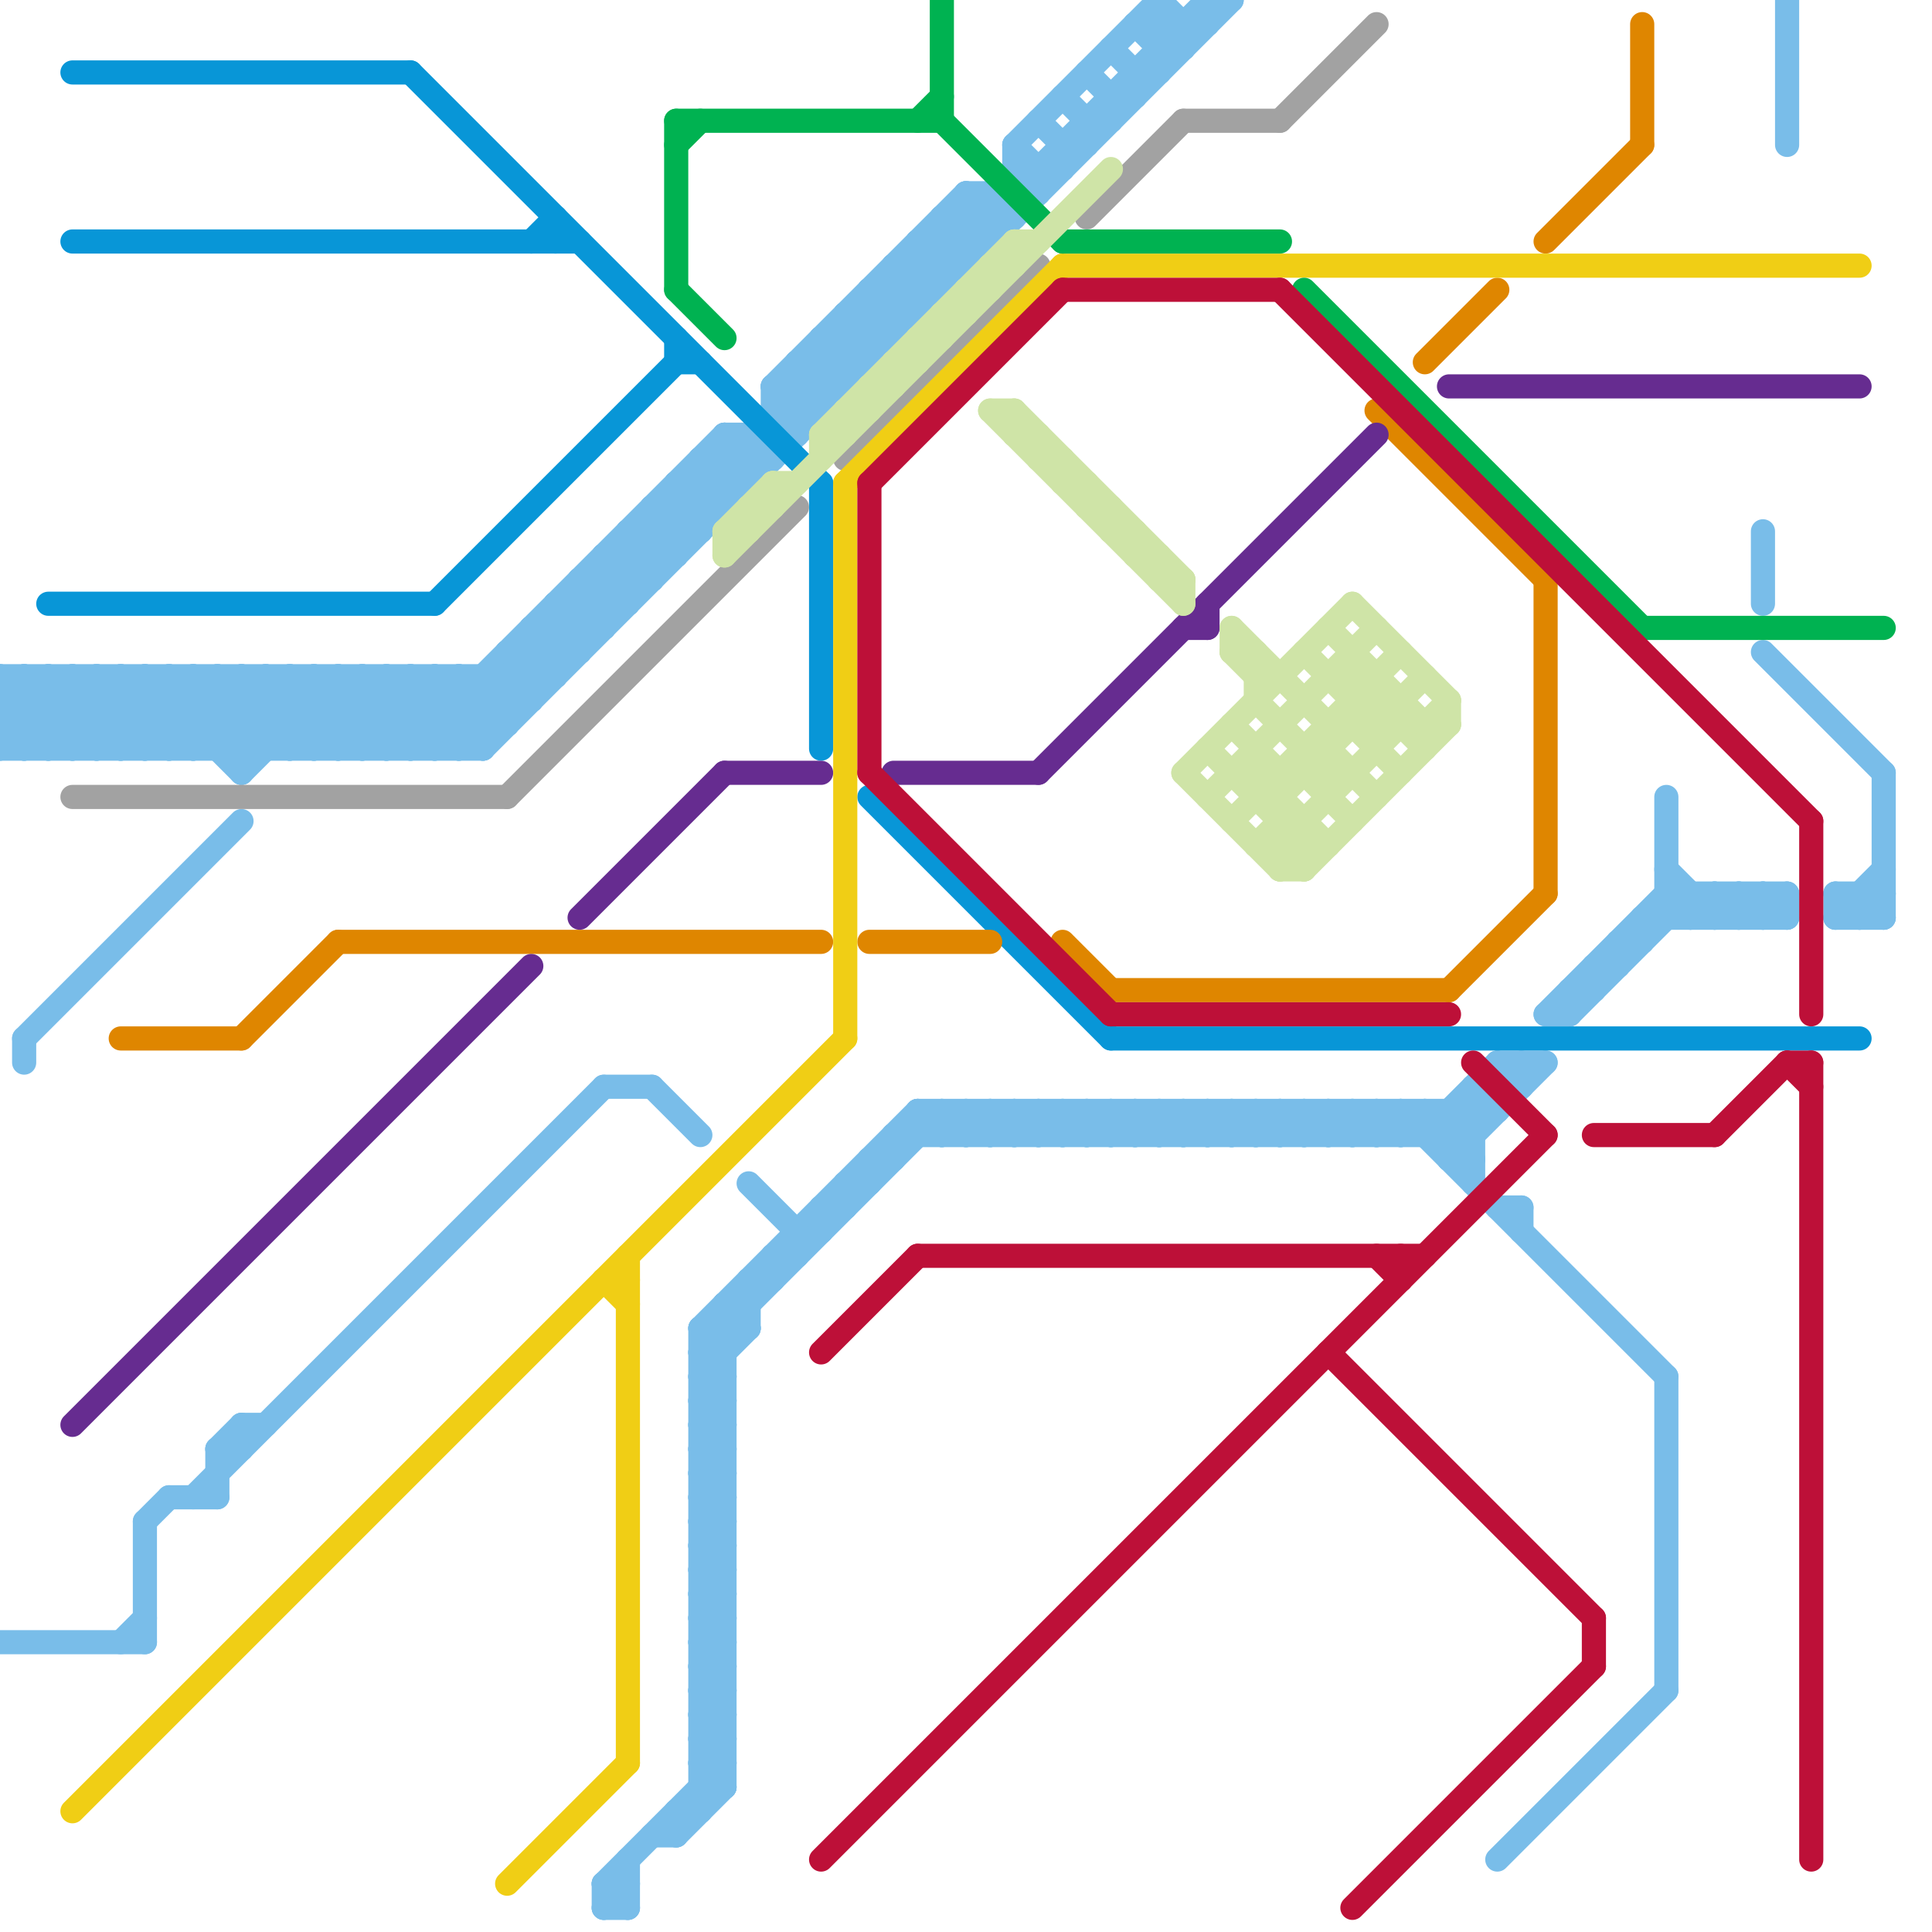 
<svg version="1.1" xmlns="http://www.w3.org/2000/svg" viewBox="0 0 80 80">
<style>line { stroke-width: 1; fill: none; stroke-linecap: round; stroke-linejoin: round; } .c0 { stroke: #79bde9 } .c1 { stroke: #0896d7 } .c2 { stroke: #a2a2a2 } .c3 { stroke: #df8600 } .c4 { stroke: #662c90 } .c5 { stroke: #f0ce15 } .c6 { stroke: #00b251 } .c7 { stroke: #cfe4a7 } .c8 { stroke: #bd1038 }</style><line class="c0" x1="27" y1="22" x2="28" y2="23"/><line class="c0" x1="25" y1="23" x2="28" y2="23"/><line class="c0" x1="34" y1="50" x2="34" y2="51"/><line class="c0" x1="29" y1="57" x2="30" y2="57"/><line class="c0" x1="29" y1="59" x2="30" y2="59"/><line class="c0" x1="10" y1="59" x2="11" y2="59"/><line class="c0" x1="30" y1="18" x2="31" y2="18"/><line class="c0" x1="51" y1="47" x2="52" y2="46"/><line class="c0" x1="21" y1="27" x2="22" y2="28"/><line class="c0" x1="29" y1="62" x2="30" y2="61"/><line class="c0" x1="29" y1="64" x2="30" y2="63"/><line class="c0" x1="47" y1="46" x2="47" y2="47"/><line class="c0" x1="32" y1="17" x2="33" y2="18"/><line class="c0" x1="23" y1="25" x2="24" y2="26"/><line class="c0" x1="35" y1="49" x2="35" y2="50"/><line class="c0" x1="76" y1="37" x2="76" y2="38"/><line class="c0" x1="4" y1="28" x2="4" y2="31"/><line class="c0" x1="42" y1="7" x2="44" y2="7"/><line class="c0" x1="5" y1="31" x2="8" y2="28"/><line class="c0" x1="77" y1="37" x2="77" y2="38"/><line class="c0" x1="38" y1="10" x2="41" y2="10"/><line class="c0" x1="57" y1="46" x2="58" y2="47"/><line class="c0" x1="39" y1="9" x2="39" y2="12"/><line class="c0" x1="52" y1="46" x2="52" y2="47"/><line class="c0" x1="36" y1="13" x2="37" y2="14"/><line class="c0" x1="0" y1="30" x2="2" y2="28"/><line class="c0" x1="37" y1="11" x2="37" y2="14"/><line class="c0" x1="47" y1="3" x2="48" y2="3"/><line class="c0" x1="60" y1="46" x2="61" y2="47"/><line class="c0" x1="42" y1="6" x2="42" y2="7"/><line class="c0" x1="50" y1="0" x2="51" y2="0"/><line class="c0" x1="29" y1="59" x2="30" y2="58"/><line class="c0" x1="29" y1="65" x2="30" y2="66"/><line class="c0" x1="29" y1="67" x2="30" y2="68"/><line class="c0" x1="18" y1="28" x2="20" y2="30"/><line class="c0" x1="27" y1="21" x2="28" y2="22"/><line class="c0" x1="31" y1="18" x2="32" y2="19"/><line class="c0" x1="36" y1="48" x2="37" y2="48"/><line class="c0" x1="42" y1="46" x2="43" y2="47"/><line class="c0" x1="12" y1="28" x2="12" y2="31"/><line class="c0" x1="21" y1="28" x2="22" y2="29"/><line class="c0" x1="29" y1="56" x2="30" y2="57"/><line class="c0" x1="36" y1="12" x2="39" y2="12"/><line class="c0" x1="23" y1="25" x2="26" y2="25"/><line class="c0" x1="44" y1="46" x2="45" y2="47"/><line class="c0" x1="38" y1="46" x2="62" y2="46"/><line class="c0" x1="49" y1="1" x2="49" y2="2"/><line class="c0" x1="6" y1="63" x2="7" y2="62"/><line class="c0" x1="59" y1="47" x2="62" y2="44"/><line class="c0" x1="32" y1="16" x2="33" y2="17"/><line class="c0" x1="23" y1="26" x2="24" y2="27"/><line class="c0" x1="32" y1="52" x2="32" y2="53"/><line class="c0" x1="48" y1="0" x2="49" y2="1"/><line class="c0" x1="53" y1="46" x2="53" y2="47"/><line class="c0" x1="34" y1="14" x2="37" y2="14"/><line class="c0" x1="55" y1="46" x2="55" y2="47"/><line class="c0" x1="60" y1="48" x2="61" y2="48"/><line class="c0" x1="0" y1="28" x2="0" y2="31"/><line class="c0" x1="29" y1="65" x2="30" y2="65"/><line class="c0" x1="29" y1="67" x2="30" y2="67"/><line class="c0" x1="10" y1="28" x2="10" y2="32"/><line class="c0" x1="2" y1="28" x2="2" y2="31"/><line class="c0" x1="21" y1="27" x2="21" y2="30"/><line class="c0" x1="0" y1="28" x2="23" y2="28"/><line class="c0" x1="50" y1="46" x2="51" y2="47"/><line class="c0" x1="35" y1="13" x2="38" y2="13"/><line class="c0" x1="46" y1="4" x2="47" y2="4"/><line class="c0" x1="68" y1="38" x2="74" y2="38"/><line class="c0" x1="23" y1="25" x2="23" y2="28"/><line class="c0" x1="37" y1="47" x2="61" y2="47"/><line class="c0" x1="48" y1="46" x2="48" y2="47"/><line class="c0" x1="48" y1="2" x2="49" y2="2"/><line class="c0" x1="45" y1="46" x2="46" y2="47"/><line class="c0" x1="15" y1="28" x2="15" y2="31"/><line class="c0" x1="12" y1="28" x2="15" y2="31"/><line class="c0" x1="29" y1="66" x2="30" y2="66"/><line class="c0" x1="25" y1="79" x2="26" y2="78"/><line class="c0" x1="27" y1="21" x2="27" y2="24"/><line class="c0" x1="43" y1="46" x2="43" y2="47"/><line class="c0" x1="0" y1="29" x2="2" y2="31"/><line class="c0" x1="38" y1="10" x2="39" y2="11"/><line class="c0" x1="25" y1="23" x2="26" y2="24"/><line class="c0" x1="41" y1="8" x2="41" y2="10"/><line class="c0" x1="40" y1="46" x2="40" y2="47"/><line class="c0" x1="40" y1="8" x2="41" y2="9"/><line class="c0" x1="7" y1="31" x2="10" y2="28"/><line class="c0" x1="8" y1="28" x2="8" y2="31"/><line class="c0" x1="65" y1="41" x2="66" y2="41"/><line class="c0" x1="0" y1="31" x2="3" y2="28"/><line class="c0" x1="3" y1="28" x2="3" y2="31"/><line class="c0" x1="0" y1="28" x2="3" y2="31"/><line class="c0" x1="29" y1="55" x2="30" y2="56"/><line class="c0" x1="70" y1="38" x2="71" y2="37"/><line class="c0" x1="5" y1="28" x2="5" y2="31"/><line class="c0" x1="2" y1="28" x2="5" y2="31"/><line class="c0" x1="34" y1="15" x2="35" y2="16"/><line class="c0" x1="59" y1="46" x2="59" y2="47"/><line class="c0" x1="71" y1="38" x2="72" y2="37"/><line class="c0" x1="46" y1="46" x2="46" y2="47"/><line class="c0" x1="60" y1="48" x2="64" y2="44"/><line class="c0" x1="29" y1="66" x2="30" y2="65"/><line class="c0" x1="51" y1="46" x2="51" y2="47"/><line class="c0" x1="29" y1="55" x2="38" y2="46"/><line class="c0" x1="17" y1="31" x2="30" y2="18"/><line class="c0" x1="29" y1="63" x2="30" y2="64"/><line class="c0" x1="18" y1="28" x2="18" y2="31"/><line class="c0" x1="47" y1="3" x2="47" y2="4"/><line class="c0" x1="8" y1="31" x2="11" y2="28"/><line class="c0" x1="0" y1="68" x2="6" y2="68"/><line class="c0" x1="29" y1="68" x2="30" y2="68"/><line class="c0" x1="25" y1="24" x2="26" y2="25"/><line class="c0" x1="10" y1="31" x2="13" y2="28"/><line class="c0" x1="33" y1="17" x2="41" y2="9"/><line class="c0" x1="41" y1="46" x2="42" y2="47"/><line class="c0" x1="36" y1="12" x2="37" y2="13"/><line class="c0" x1="8" y1="28" x2="11" y2="31"/><line class="c0" x1="20" y1="28" x2="21" y2="29"/><line class="c0" x1="40" y1="9" x2="41" y2="10"/><line class="c0" x1="49" y1="47" x2="50" y2="46"/><line class="c0" x1="76" y1="38" x2="78" y2="38"/><line class="c0" x1="49" y1="46" x2="49" y2="47"/><line class="c0" x1="8" y1="62" x2="25" y2="45"/><line class="c0" x1="69" y1="33" x2="69" y2="38"/><line class="c0" x1="10" y1="28" x2="13" y2="31"/><line class="c0" x1="6" y1="63" x2="6" y2="68"/><line class="c0" x1="36" y1="48" x2="36" y2="49"/><line class="c0" x1="3" y1="28" x2="6" y2="31"/><line class="c0" x1="69" y1="57" x2="69" y2="70"/><line class="c0" x1="29" y1="58" x2="30" y2="57"/><line class="c0" x1="35" y1="13" x2="36" y2="14"/><line class="c0" x1="29" y1="60" x2="30" y2="59"/><line class="c0" x1="73" y1="38" x2="74" y2="37"/><line class="c0" x1="30" y1="54" x2="31" y2="55"/><line class="c0" x1="26" y1="77" x2="26" y2="79"/><line class="c0" x1="76" y1="37" x2="77" y2="38"/><line class="c0" x1="5" y1="28" x2="8" y2="31"/><line class="c0" x1="69" y1="37" x2="70" y2="38"/><line class="c0" x1="3" y1="31" x2="6" y2="28"/><line class="c0" x1="29" y1="74" x2="30" y2="74"/><line class="c0" x1="56" y1="46" x2="56" y2="47"/><line class="c0" x1="34" y1="14" x2="35" y2="15"/><line class="c0" x1="38" y1="11" x2="39" y2="12"/><line class="c0" x1="39" y1="47" x2="40" y2="46"/><line class="c0" x1="38" y1="10" x2="38" y2="13"/><line class="c0" x1="24" y1="24" x2="27" y2="24"/><line class="c0" x1="25" y1="23" x2="25" y2="26"/><line class="c0" x1="25" y1="78" x2="30" y2="73"/><line class="c0" x1="28" y1="75" x2="29" y2="75"/><line class="c0" x1="40" y1="8" x2="40" y2="11"/><line class="c0" x1="56" y1="46" x2="57" y2="47"/><line class="c0" x1="72" y1="37" x2="72" y2="38"/><line class="c0" x1="29" y1="19" x2="32" y2="19"/><line class="c0" x1="52" y1="46" x2="53" y2="47"/><line class="c0" x1="29" y1="68" x2="30" y2="67"/><line class="c0" x1="0" y1="29" x2="1" y2="28"/><line class="c0" x1="57" y1="47" x2="58" y2="46"/><line class="c0" x1="31" y1="53" x2="32" y2="53"/><line class="c0" x1="16" y1="31" x2="19" y2="28"/><line class="c0" x1="43" y1="7" x2="43" y2="8"/><line class="c0" x1="50" y1="47" x2="51" y2="46"/><line class="c0" x1="53" y1="46" x2="54" y2="47"/><line class="c0" x1="34" y1="50" x2="35" y2="50"/><line class="c0" x1="42" y1="6" x2="43" y2="7"/><line class="c0" x1="47" y1="46" x2="48" y2="47"/><line class="c0" x1="46" y1="4" x2="46" y2="5"/><line class="c0" x1="64" y1="42" x2="65" y2="42"/><line class="c0" x1="52" y1="47" x2="53" y2="46"/><line class="c0" x1="67" y1="39" x2="68" y2="39"/><line class="c0" x1="30" y1="54" x2="31" y2="54"/><line class="c0" x1="77" y1="37" x2="78" y2="38"/><line class="c0" x1="22" y1="27" x2="23" y2="28"/><line class="c0" x1="29" y1="70" x2="30" y2="71"/><line class="c0" x1="6" y1="31" x2="9" y2="28"/><line class="c0" x1="29" y1="20" x2="30" y2="21"/><line class="c0" x1="25" y1="78" x2="25" y2="79"/><line class="c0" x1="29" y1="73" x2="30" y2="74"/><line class="c0" x1="66" y1="40" x2="66" y2="41"/><line class="c0" x1="47" y1="47" x2="48" y2="46"/><line class="c0" x1="70" y1="37" x2="70" y2="38"/><line class="c0" x1="63" y1="50" x2="63" y2="51"/><line class="c0" x1="46" y1="47" x2="47" y2="46"/><line class="c0" x1="34" y1="14" x2="34" y2="17"/><line class="c0" x1="72" y1="37" x2="73" y2="38"/><line class="c0" x1="39" y1="9" x2="40" y2="10"/><line class="c0" x1="1" y1="28" x2="4" y2="31"/><line class="c0" x1="26" y1="22" x2="27" y2="23"/><line class="c0" x1="71" y1="37" x2="71" y2="38"/><line class="c0" x1="30" y1="19" x2="31" y2="20"/><line class="c0" x1="36" y1="12" x2="36" y2="15"/><line class="c0" x1="29" y1="56" x2="30" y2="56"/><line class="c0" x1="22" y1="26" x2="25" y2="26"/><line class="c0" x1="58" y1="47" x2="59" y2="46"/><line class="c0" x1="55" y1="46" x2="56" y2="47"/><line class="c0" x1="73" y1="37" x2="73" y2="38"/><line class="c0" x1="10" y1="59" x2="10" y2="60"/><line class="c0" x1="60" y1="47" x2="61" y2="46"/><line class="c0" x1="27" y1="76" x2="28" y2="76"/><line class="c0" x1="61" y1="45" x2="61" y2="49"/><line class="c0" x1="72" y1="38" x2="73" y2="37"/><line class="c0" x1="62" y1="50" x2="63" y2="50"/><line class="c0" x1="19" y1="28" x2="21" y2="30"/><line class="c0" x1="35" y1="13" x2="35" y2="16"/><line class="c0" x1="1" y1="43" x2="1" y2="44"/><line class="c0" x1="55" y1="47" x2="56" y2="46"/><line class="c0" x1="29" y1="62" x2="30" y2="63"/><line class="c0" x1="29" y1="64" x2="30" y2="65"/><line class="c0" x1="42" y1="7" x2="43" y2="8"/><line class="c0" x1="0" y1="30" x2="21" y2="30"/><line class="c0" x1="28" y1="20" x2="31" y2="20"/><line class="c0" x1="24" y1="24" x2="25" y2="25"/><line class="c0" x1="28" y1="21" x2="29" y2="22"/><line class="c0" x1="14" y1="28" x2="17" y2="31"/><line class="c0" x1="38" y1="46" x2="39" y2="47"/><line class="c0" x1="62" y1="77" x2="69" y2="70"/><line class="c0" x1="69" y1="36" x2="71" y2="38"/><line class="c0" x1="29" y1="65" x2="30" y2="64"/><line class="c0" x1="43" y1="46" x2="44" y2="47"/><line class="c0" x1="29" y1="67" x2="30" y2="66"/><line class="c0" x1="40" y1="46" x2="41" y2="47"/><line class="c0" x1="48" y1="47" x2="49" y2="46"/><line class="c0" x1="51" y1="46" x2="52" y2="47"/><line class="c0" x1="29" y1="61" x2="30" y2="62"/><line class="c0" x1="43" y1="7" x2="50" y2="0"/><line class="c0" x1="29" y1="19" x2="30" y2="20"/><line class="c0" x1="31" y1="53" x2="31" y2="55"/><line class="c0" x1="31" y1="18" x2="31" y2="20"/><line class="c0" x1="22" y1="26" x2="23" y2="27"/><line class="c0" x1="26" y1="23" x2="27" y2="24"/><line class="c0" x1="30" y1="18" x2="31" y2="19"/><line class="c0" x1="29" y1="62" x2="30" y2="62"/><line class="c0" x1="29" y1="64" x2="30" y2="64"/><line class="c0" x1="33" y1="51" x2="34" y2="51"/><line class="c0" x1="40" y1="8" x2="41" y2="8"/><line class="c0" x1="33" y1="15" x2="36" y2="15"/><line class="c0" x1="27" y1="45" x2="29" y2="47"/><line class="c0" x1="0" y1="31" x2="20" y2="31"/><line class="c0" x1="29" y1="72" x2="30" y2="73"/><line class="c0" x1="46" y1="46" x2="47" y2="47"/><line class="c0" x1="57" y1="46" x2="57" y2="47"/><line class="c0" x1="50" y1="0" x2="50" y2="1"/><line class="c0" x1="59" y1="46" x2="61" y2="48"/><line class="c0" x1="28" y1="75" x2="28" y2="76"/><line class="c0" x1="9" y1="60" x2="10" y2="60"/><line class="c0" x1="5" y1="68" x2="6" y2="67"/><line class="c0" x1="29" y1="61" x2="30" y2="61"/><line class="c0" x1="16" y1="28" x2="16" y2="31"/><line class="c0" x1="24" y1="25" x2="25" y2="26"/><line class="c0" x1="60" y1="46" x2="60" y2="48"/><line class="c0" x1="44" y1="4" x2="45" y2="5"/><line class="c0" x1="26" y1="22" x2="29" y2="22"/><line class="c0" x1="39" y1="46" x2="39" y2="47"/><line class="c0" x1="9" y1="28" x2="9" y2="31"/><line class="c0" x1="41" y1="8" x2="42" y2="9"/><line class="c0" x1="11" y1="28" x2="11" y2="31"/><line class="c0" x1="42" y1="47" x2="43" y2="46"/><line class="c0" x1="48" y1="0" x2="48" y2="3"/><line class="c0" x1="42" y1="46" x2="42" y2="47"/><line class="c0" x1="6" y1="28" x2="6" y2="31"/><line class="c0" x1="44" y1="47" x2="45" y2="46"/><line class="c0" x1="58" y1="46" x2="69" y2="57"/><line class="c0" x1="29" y1="63" x2="30" y2="63"/><line class="c0" x1="58" y1="46" x2="58" y2="47"/><line class="c0" x1="39" y1="9" x2="42" y2="9"/><line class="c0" x1="54" y1="46" x2="54" y2="47"/><line class="c0" x1="45" y1="5" x2="46" y2="5"/><line class="c0" x1="29" y1="72" x2="30" y2="72"/><line class="c0" x1="1" y1="28" x2="1" y2="31"/><line class="c0" x1="32" y1="16" x2="40" y2="8"/><line class="c0" x1="24" y1="24" x2="24" y2="27"/><line class="c0" x1="54" y1="46" x2="55" y2="47"/><line class="c0" x1="9" y1="60" x2="10" y2="59"/><line class="c0" x1="29" y1="61" x2="30" y2="60"/><line class="c0" x1="44" y1="6" x2="45" y2="6"/><line class="c0" x1="0" y1="29" x2="22" y2="29"/><line class="c0" x1="26" y1="22" x2="26" y2="25"/><line class="c0" x1="29" y1="69" x2="30" y2="70"/><line class="c0" x1="17" y1="28" x2="17" y2="31"/><line class="c0" x1="29" y1="71" x2="30" y2="72"/><line class="c0" x1="29" y1="19" x2="29" y2="22"/><line class="c0" x1="29" y1="55" x2="31" y2="55"/><line class="c0" x1="49" y1="46" x2="50" y2="47"/><line class="c0" x1="19" y1="28" x2="19" y2="31"/><line class="c0" x1="16" y1="28" x2="19" y2="31"/><line class="c0" x1="65" y1="41" x2="65" y2="42"/><line class="c0" x1="9" y1="28" x2="12" y2="31"/><line class="c0" x1="62" y1="44" x2="64" y2="44"/><line class="c0" x1="25" y1="78" x2="26" y2="79"/><line class="c0" x1="9" y1="60" x2="9" y2="62"/><line class="c0" x1="20" y1="28" x2="20" y2="31"/><line class="c0" x1="14" y1="28" x2="14" y2="31"/><line class="c0" x1="11" y1="28" x2="14" y2="31"/><line class="c0" x1="28" y1="20" x2="29" y2="21"/><line class="c0" x1="9" y1="31" x2="12" y2="28"/><line class="c0" x1="35" y1="49" x2="36" y2="49"/><line class="c0" x1="32" y1="16" x2="32" y2="17"/><line class="c0" x1="18" y1="31" x2="42" y2="7"/><line class="c0" x1="50" y1="46" x2="50" y2="47"/><line class="c0" x1="74" y1="0" x2="74" y2="6"/><line class="c0" x1="30" y1="18" x2="30" y2="21"/><line class="c0" x1="44" y1="46" x2="44" y2="47"/><line class="c0" x1="39" y1="10" x2="40" y2="11"/><line class="c0" x1="43" y1="5" x2="44" y2="6"/><line class="c0" x1="25" y1="45" x2="27" y2="45"/><line class="c0" x1="46" y1="2" x2="47" y2="3"/><line class="c0" x1="33" y1="15" x2="34" y2="16"/><line class="c0" x1="37" y1="12" x2="38" y2="13"/><line class="c0" x1="45" y1="47" x2="46" y2="46"/><line class="c0" x1="29" y1="63" x2="30" y2="62"/><line class="c0" x1="4" y1="31" x2="7" y2="28"/><line class="c0" x1="45" y1="46" x2="45" y2="47"/><line class="c0" x1="76" y1="37" x2="78" y2="37"/><line class="c0" x1="29" y1="72" x2="30" y2="71"/><line class="c0" x1="61" y1="45" x2="62" y2="46"/><line class="c0" x1="13" y1="28" x2="13" y2="31"/><line class="c0" x1="42" y1="6" x2="48" y2="0"/><line class="c0" x1="7" y1="28" x2="7" y2="31"/><line class="c0" x1="7" y1="62" x2="9" y2="62"/><line class="c0" x1="4" y1="28" x2="7" y2="31"/><line class="c0" x1="25" y1="79" x2="26" y2="79"/><line class="c0" x1="6" y1="28" x2="10" y2="32"/><line class="c0" x1="29" y1="66" x2="30" y2="67"/><line class="c0" x1="47" y1="1" x2="48" y2="2"/><line class="c0" x1="77" y1="38" x2="78" y2="37"/><line class="c0" x1="76" y1="38" x2="78" y2="36"/><line class="c0" x1="29" y1="69" x2="30" y2="69"/><line class="c0" x1="29" y1="71" x2="30" y2="71"/><line class="c0" x1="19" y1="31" x2="31" y2="19"/><line class="c0" x1="32" y1="17" x2="34" y2="17"/><line class="c0" x1="63" y1="44" x2="63" y2="45"/><line class="c0" x1="28" y1="76" x2="30" y2="74"/><line class="c0" x1="73" y1="22" x2="73" y2="25"/><line class="c0" x1="1" y1="31" x2="4" y2="28"/><line class="c0" x1="0" y1="30" x2="1" y2="31"/><line class="c0" x1="68" y1="38" x2="68" y2="39"/><line class="c0" x1="40" y1="47" x2="41" y2="46"/><line class="c0" x1="31" y1="49" x2="33" y2="51"/><line class="c0" x1="17" y1="28" x2="20" y2="31"/><line class="c0" x1="21" y1="27" x2="24" y2="27"/><line class="c0" x1="25" y1="78" x2="26" y2="78"/><line class="c0" x1="22" y1="26" x2="22" y2="29"/><line class="c0" x1="29" y1="70" x2="30" y2="70"/><line class="c0" x1="48" y1="46" x2="49" y2="47"/><line class="c0" x1="33" y1="51" x2="33" y2="52"/><line class="c0" x1="53" y1="47" x2="54" y2="46"/><line class="c0" x1="12" y1="31" x2="15" y2="28"/><line class="c0" x1="29" y1="58" x2="30" y2="59"/><line class="c0" x1="29" y1="73" x2="30" y2="73"/><line class="c0" x1="29" y1="60" x2="30" y2="61"/><line class="c0" x1="14" y1="31" x2="17" y2="28"/><line class="c0" x1="29" y1="57" x2="31" y2="55"/><line class="c0" x1="38" y1="46" x2="38" y2="47"/><line class="c0" x1="32" y1="52" x2="33" y2="52"/><line class="c0" x1="29" y1="56" x2="39" y2="46"/><line class="c0" x1="33" y1="16" x2="34" y2="17"/><line class="c0" x1="37" y1="11" x2="38" y2="12"/><line class="c0" x1="29" y1="55" x2="29" y2="75"/><line class="c0" x1="66" y1="40" x2="67" y2="40"/><line class="c0" x1="69" y1="37" x2="74" y2="37"/><line class="c0" x1="48" y1="1" x2="49" y2="2"/><line class="c0" x1="7" y1="28" x2="10" y2="31"/><line class="c0" x1="29" y1="69" x2="30" y2="68"/><line class="c0" x1="78" y1="32" x2="78" y2="38"/><line class="c0" x1="29" y1="71" x2="30" y2="70"/><line class="c0" x1="35" y1="14" x2="36" y2="15"/><line class="c0" x1="37" y1="47" x2="37" y2="48"/><line class="c0" x1="71" y1="37" x2="72" y2="38"/><line class="c0" x1="29" y1="57" x2="30" y2="58"/><line class="c0" x1="29" y1="59" x2="30" y2="60"/><line class="c0" x1="73" y1="37" x2="74" y2="38"/><line class="c0" x1="41" y1="47" x2="42" y2="46"/><line class="c0" x1="64" y1="42" x2="69" y2="37"/><line class="c0" x1="41" y1="46" x2="41" y2="47"/><line class="c0" x1="10" y1="32" x2="14" y2="28"/><line class="c0" x1="30" y1="54" x2="30" y2="74"/><line class="c0" x1="29" y1="68" x2="30" y2="69"/><line class="c0" x1="43" y1="47" x2="44" y2="46"/><line class="c0" x1="2" y1="31" x2="5" y2="28"/><line class="c0" x1="27" y1="21" x2="30" y2="21"/><line class="c0" x1="28" y1="20" x2="28" y2="23"/><line class="c0" x1="65" y1="42" x2="70" y2="37"/><line class="c0" x1="29" y1="70" x2="30" y2="69"/><line class="c0" x1="39" y1="46" x2="40" y2="47"/><line class="c0" x1="74" y1="37" x2="74" y2="38"/><line class="c0" x1="20" y1="31" x2="51" y2="0"/><line class="c0" x1="67" y1="39" x2="67" y2="40"/><line class="c0" x1="32" y1="16" x2="35" y2="16"/><line class="c0" x1="33" y1="15" x2="33" y2="18"/><line class="c0" x1="62" y1="44" x2="63" y2="45"/><line class="c0" x1="13" y1="31" x2="16" y2="28"/><line class="c0" x1="29" y1="58" x2="30" y2="58"/><line class="c0" x1="29" y1="73" x2="30" y2="72"/><line class="c0" x1="29" y1="60" x2="30" y2="60"/><line class="c0" x1="45" y1="5" x2="45" y2="6"/><line class="c0" x1="15" y1="31" x2="18" y2="28"/><line class="c0" x1="1" y1="43" x2="10" y2="34"/><line class="c0" x1="13" y1="28" x2="16" y2="31"/><line class="c0" x1="73" y1="27" x2="78" y2="32"/><line class="c0" x1="47" y1="1" x2="50" y2="1"/><line class="c0" x1="54" y1="47" x2="55" y2="46"/><line class="c0" x1="45" y1="3" x2="46" y2="4"/><line class="c0" x1="15" y1="28" x2="18" y2="31"/><line class="c0" x1="37" y1="11" x2="40" y2="11"/><line class="c0" x1="56" y1="47" x2="57" y2="46"/><line class="c0" x1="44" y1="6" x2="44" y2="7"/><line class="c1" x1="3" y1="3" x2="17" y2="3"/><line class="c1" x1="22" y1="10" x2="23" y2="9"/><line class="c1" x1="34" y1="20" x2="34" y2="31"/><line class="c1" x1="28" y1="14" x2="28" y2="15"/><line class="c1" x1="23" y1="9" x2="23" y2="10"/><line class="c1" x1="36" y1="33" x2="46" y2="43"/><line class="c1" x1="46" y1="43" x2="77" y2="43"/><line class="c1" x1="28" y1="15" x2="29" y2="15"/><line class="c1" x1="3" y1="10" x2="24" y2="10"/><line class="c1" x1="2" y1="25" x2="18" y2="25"/><line class="c1" x1="17" y1="3" x2="34" y2="20"/><line class="c1" x1="18" y1="25" x2="28" y2="15"/><line class="c2" x1="49" y1="5" x2="53" y2="5"/><line class="c2" x1="45" y1="9" x2="49" y2="5"/><line class="c2" x1="53" y1="5" x2="57" y2="1"/><line class="c2" x1="21" y1="33" x2="33" y2="21"/><line class="c2" x1="35" y1="19" x2="43" y2="11"/><line class="c2" x1="3" y1="33" x2="21" y2="33"/><line class="c3" x1="60" y1="41" x2="64" y2="37"/><line class="c3" x1="10" y1="43" x2="14" y2="39"/><line class="c3" x1="5" y1="43" x2="10" y2="43"/><line class="c3" x1="68" y1="1" x2="68" y2="6"/><line class="c3" x1="36" y1="39" x2="41" y2="39"/><line class="c3" x1="57" y1="17" x2="64" y2="24"/><line class="c3" x1="64" y1="24" x2="64" y2="37"/><line class="c3" x1="46" y1="41" x2="60" y2="41"/><line class="c3" x1="14" y1="39" x2="34" y2="39"/><line class="c3" x1="59" y1="15" x2="62" y2="12"/><line class="c3" x1="44" y1="39" x2="46" y2="41"/><line class="c3" x1="64" y1="10" x2="68" y2="6"/><line class="c4" x1="43" y1="32" x2="57" y2="18"/><line class="c4" x1="60" y1="16" x2="77" y2="16"/><line class="c4" x1="49" y1="26" x2="50" y2="26"/><line class="c4" x1="24" y1="38" x2="30" y2="32"/><line class="c4" x1="30" y1="32" x2="34" y2="32"/><line class="c4" x1="37" y1="32" x2="43" y2="32"/><line class="c4" x1="3" y1="59" x2="22" y2="40"/><line class="c4" x1="50" y1="25" x2="50" y2="26"/><line class="c5" x1="25" y1="53" x2="26" y2="54"/><line class="c5" x1="3" y1="75" x2="35" y2="43"/><line class="c5" x1="44" y1="11" x2="77" y2="11"/><line class="c5" x1="25" y1="53" x2="26" y2="53"/><line class="c5" x1="21" y1="78" x2="26" y2="73"/><line class="c5" x1="26" y1="52" x2="26" y2="73"/><line class="c5" x1="35" y1="20" x2="44" y2="11"/><line class="c5" x1="35" y1="20" x2="35" y2="43"/><line class="c6" x1="28" y1="12" x2="30" y2="14"/><line class="c6" x1="44" y1="10" x2="53" y2="10"/><line class="c6" x1="38" y1="5" x2="39" y2="4"/><line class="c6" x1="28" y1="5" x2="28" y2="12"/><line class="c6" x1="54" y1="12" x2="68" y2="26"/><line class="c6" x1="68" y1="26" x2="78" y2="26"/><line class="c6" x1="28" y1="5" x2="39" y2="5"/><line class="c6" x1="39" y1="0" x2="39" y2="5"/><line class="c6" x1="28" y1="6" x2="29" y2="5"/><line class="c6" x1="39" y1="5" x2="44" y2="10"/><line class="c7" x1="31" y1="21" x2="31" y2="22"/><line class="c7" x1="31" y1="21" x2="32" y2="21"/><line class="c7" x1="57" y1="28" x2="57" y2="31"/><line class="c7" x1="54" y1="31" x2="54" y2="32"/><line class="c7" x1="51" y1="34" x2="58" y2="27"/><line class="c7" x1="44" y1="20" x2="45" y2="20"/><line class="c7" x1="53" y1="34" x2="54" y2="34"/><line class="c7" x1="55" y1="28" x2="57" y2="28"/><line class="c7" x1="42" y1="18" x2="43" y2="18"/><line class="c7" x1="35" y1="17" x2="35" y2="18"/><line class="c7" x1="30" y1="22" x2="30" y2="23"/><line class="c7" x1="30" y1="22" x2="31" y2="22"/><line class="c7" x1="34" y1="18" x2="42" y2="10"/><line class="c7" x1="38" y1="14" x2="38" y2="15"/><line class="c7" x1="38" y1="14" x2="39" y2="14"/><line class="c7" x1="60" y1="29" x2="60" y2="30"/><line class="c7" x1="40" y1="12" x2="40" y2="13"/><line class="c7" x1="40" y1="12" x2="41" y2="12"/><line class="c7" x1="52" y1="27" x2="52" y2="29"/><line class="c7" x1="43" y1="18" x2="43" y2="19"/><line class="c7" x1="51" y1="26" x2="55" y2="30"/><line class="c7" x1="46" y1="22" x2="47" y2="22"/><line class="c7" x1="52" y1="35" x2="55" y2="35"/><line class="c7" x1="53" y1="35" x2="58" y2="30"/><line class="c7" x1="47" y1="22" x2="47" y2="23"/><line class="c7" x1="48" y1="24" x2="49" y2="24"/><line class="c7" x1="41" y1="17" x2="49" y2="25"/><line class="c7" x1="39" y1="13" x2="40" y2="13"/><line class="c7" x1="52" y1="31" x2="52" y2="33"/><line class="c7" x1="55" y1="30" x2="60" y2="30"/><line class="c7" x1="46" y1="21" x2="46" y2="22"/><line class="c7" x1="55" y1="26" x2="59" y2="30"/><line class="c7" x1="54" y1="32" x2="56" y2="34"/><line class="c7" x1="34" y1="18" x2="34" y2="19"/><line class="c7" x1="59" y1="30" x2="59" y2="31"/><line class="c7" x1="47" y1="23" x2="48" y2="23"/><line class="c7" x1="50" y1="31" x2="54" y2="35"/><line class="c7" x1="41" y1="11" x2="41" y2="12"/><line class="c7" x1="52" y1="28" x2="53" y2="28"/><line class="c7" x1="36" y1="16" x2="36" y2="17"/><line class="c7" x1="56" y1="28" x2="59" y2="31"/><line class="c7" x1="36" y1="16" x2="37" y2="16"/><line class="c7" x1="54" y1="36" x2="60" y2="30"/><line class="c7" x1="51" y1="27" x2="52" y2="28"/><line class="c7" x1="50" y1="33" x2="57" y2="26"/><line class="c7" x1="30" y1="22" x2="32" y2="20"/><line class="c7" x1="53" y1="36" x2="54" y2="35"/><line class="c7" x1="55" y1="31" x2="57" y2="33"/><line class="c7" x1="57" y1="30" x2="59" y2="28"/><line class="c7" x1="32" y1="20" x2="33" y2="20"/><line class="c7" x1="52" y1="29" x2="55" y2="32"/><line class="c7" x1="41" y1="17" x2="42" y2="17"/><line class="c7" x1="52" y1="35" x2="53" y2="34"/><line class="c7" x1="43" y1="19" x2="44" y2="19"/><line class="c7" x1="52" y1="32" x2="55" y2="35"/><line class="c7" x1="56" y1="27" x2="56" y2="30"/><line class="c7" x1="56" y1="25" x2="60" y2="29"/><line class="c7" x1="42" y1="17" x2="49" y2="24"/><line class="c7" x1="34" y1="18" x2="35" y2="18"/><line class="c7" x1="42" y1="17" x2="42" y2="18"/><line class="c7" x1="39" y1="13" x2="39" y2="14"/><line class="c7" x1="45" y1="21" x2="46" y2="21"/><line class="c7" x1="49" y1="32" x2="53" y2="36"/><line class="c7" x1="35" y1="17" x2="36" y2="17"/><line class="c7" x1="58" y1="29" x2="58" y2="30"/><line class="c7" x1="54" y1="34" x2="54" y2="36"/><line class="c7" x1="30" y1="23" x2="46" y2="7"/><line class="c7" x1="59" y1="30" x2="60" y2="29"/><line class="c7" x1="56" y1="30" x2="58" y2="32"/><line class="c7" x1="54" y1="31" x2="55" y2="31"/><line class="c7" x1="51" y1="27" x2="52" y2="27"/><line class="c7" x1="51" y1="32" x2="56" y2="32"/><line class="c7" x1="42" y1="10" x2="42" y2="11"/><line class="c7" x1="42" y1="10" x2="43" y2="10"/><line class="c7" x1="32" y1="20" x2="32" y2="21"/><line class="c7" x1="45" y1="20" x2="45" y2="21"/><line class="c7" x1="41" y1="11" x2="42" y2="11"/><line class="c7" x1="56" y1="29" x2="58" y2="29"/><line class="c7" x1="53" y1="32" x2="53" y2="36"/><line class="c7" x1="53" y1="36" x2="54" y2="36"/><line class="c7" x1="55" y1="30" x2="55" y2="33"/><line class="c7" x1="52" y1="33" x2="53" y2="33"/><line class="c7" x1="53" y1="33" x2="57" y2="29"/><line class="c7" x1="54" y1="27" x2="57" y2="30"/><line class="c7" x1="49" y1="24" x2="49" y2="25"/><line class="c7" x1="51" y1="26" x2="51" y2="27"/><line class="c7" x1="49" y1="32" x2="56" y2="25"/><line class="c7" x1="53" y1="35" x2="54" y2="36"/><line class="c7" x1="48" y1="23" x2="48" y2="24"/><line class="c7" x1="44" y1="19" x2="44" y2="20"/><line class="c7" x1="37" y1="15" x2="37" y2="16"/><line class="c7" x1="37" y1="15" x2="38" y2="15"/><line class="c7" x1="51" y1="30" x2="53" y2="32"/><line class="c8" x1="74" y1="44" x2="75" y2="45"/><line class="c8" x1="66" y1="67" x2="66" y2="69"/><line class="c8" x1="61" y1="44" x2="64" y2="47"/><line class="c8" x1="56" y1="79" x2="66" y2="69"/><line class="c8" x1="34" y1="77" x2="64" y2="47"/><line class="c8" x1="36" y1="20" x2="44" y2="12"/><line class="c8" x1="36" y1="20" x2="36" y2="32"/><line class="c8" x1="74" y1="44" x2="75" y2="44"/><line class="c8" x1="53" y1="12" x2="75" y2="34"/><line class="c8" x1="75" y1="44" x2="75" y2="77"/><line class="c8" x1="36" y1="32" x2="46" y2="42"/><line class="c8" x1="57" y1="52" x2="58" y2="53"/><line class="c8" x1="34" y1="56" x2="38" y2="52"/><line class="c8" x1="46" y1="42" x2="60" y2="42"/><line class="c8" x1="55" y1="56" x2="66" y2="67"/><line class="c8" x1="75" y1="34" x2="75" y2="42"/><line class="c8" x1="38" y1="52" x2="59" y2="52"/><line class="c8" x1="66" y1="47" x2="71" y2="47"/><line class="c8" x1="71" y1="47" x2="74" y2="44"/><line class="c8" x1="44" y1="12" x2="53" y2="12"/><line class="c8" x1="58" y1="52" x2="58" y2="53"/>


</svg>

